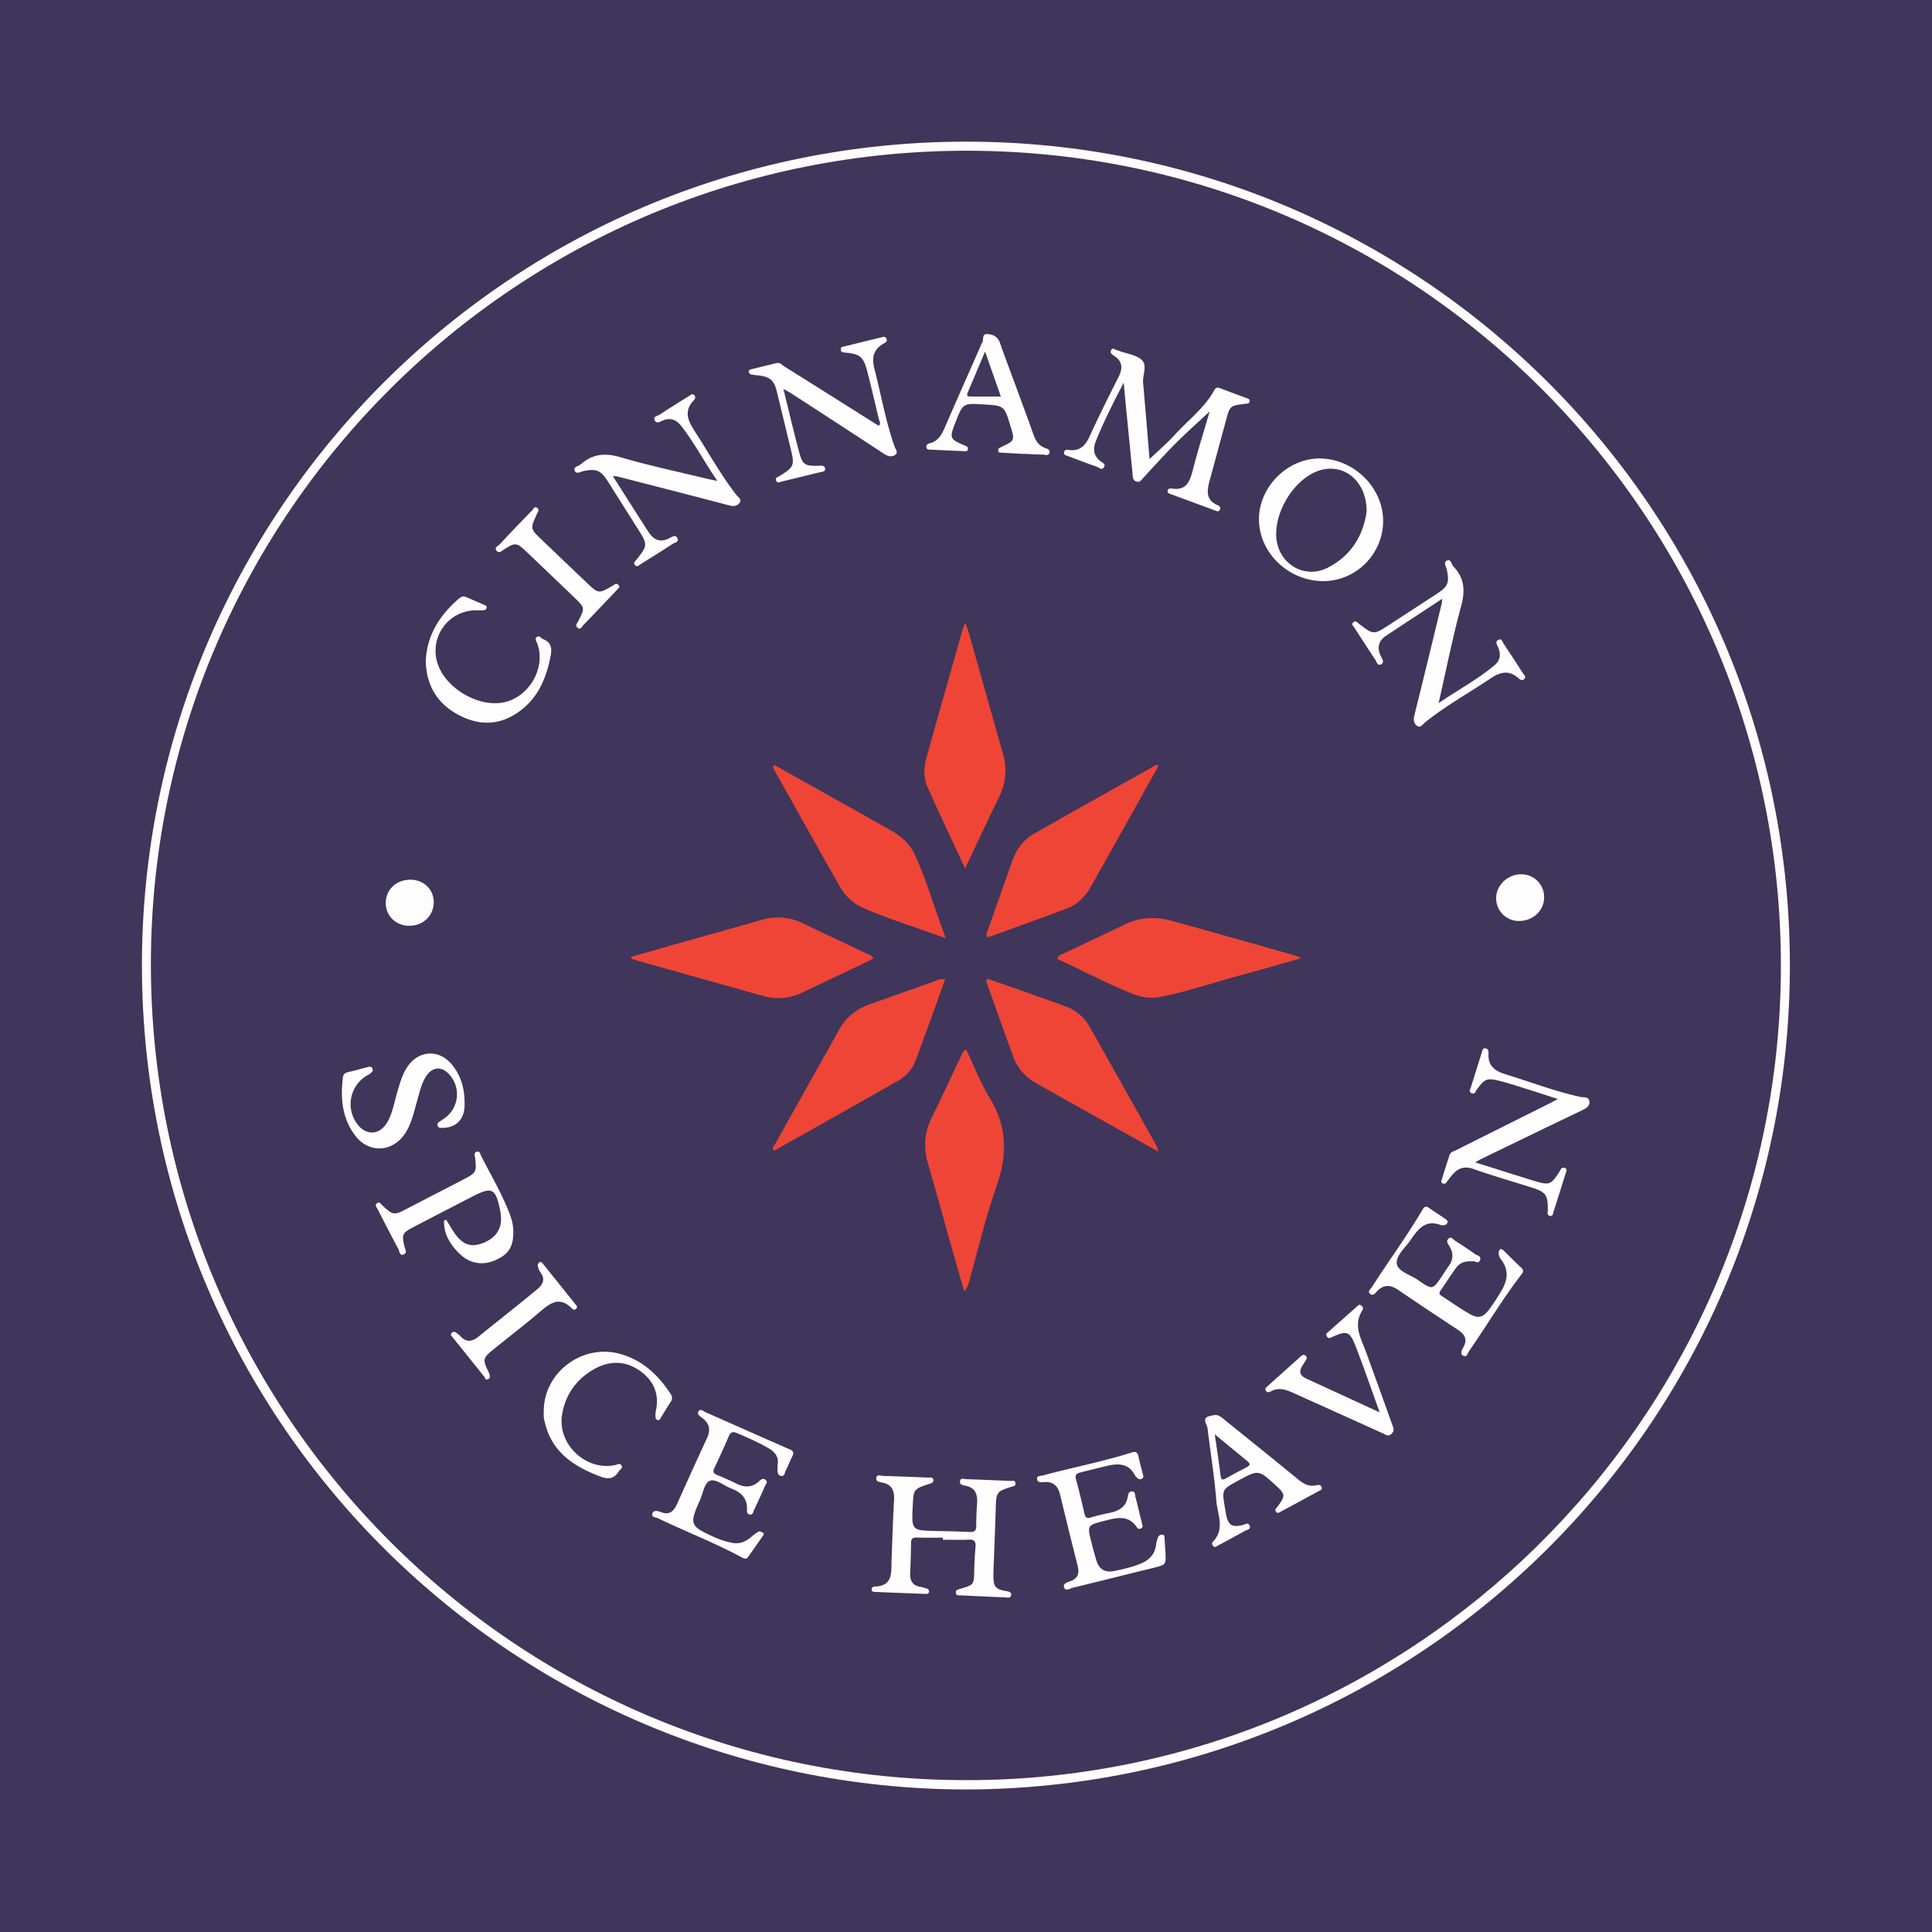 <svg xmlns="http://www.w3.org/2000/svg" viewBox="0 0 1500 1500"><defs><style>.cls-1{fill:#40355a;}.cls-2{fill:#fefdfe;}.cls-3{fill:#ee4536;}.cls-4{fill:#fefefe;}.cls-5{fill:#fdfdfe;}.cls-6{fill:#40355b;}.cls-7{fill:#41365c;}</style></defs><g id="Слой_2" data-name="Слой 2"><g id="Слой_1-2" data-name="Слой 1"><rect class="cls-1" width="1500" height="1500"/><path class="cls-2" d="M749.73,1389.35c-355.51-.83-643.44-290.43-639.49-647.19,3.88-350.39,291.12-636.49,648-632.12,349.76,4.28,633.27,290,631.42,643.06C1387.78,1104.49,1102.33,1388.68,749.73,1389.35Z"/><path class="cls-1" d="M750.1,1382.1c-349.64,0-633.09-283.82-632.95-633.78.14-348.91,285-632.7,636.12-631.28,352.25,1.43,634.21,291,629.35,641.46C1377.83,1104.13,1094.57,1382.5,750.1,1382.1Z"/><path class="cls-3" d="M899.4,894.14c-13.92-7.76-26.06-14.51-38.19-21.3q-28-15.68-56-31.39c-8.66-4.83-15.12-11.68-18.53-21-7-19-13.67-38.08-20.44-57.15a12.17,12.17,0,0,1-.37-2.6c.58-.32,1-.79,1.31-.69,20.39,7.18,40.82,14.23,61.09,21.71,7.87,2.91,13.86,8.63,18,15.91q25.92,45.87,51.56,91.88A46.06,46.06,0,0,1,899.4,894.14Z"/><path class="cls-3" d="M733.8,760.38c-7.69,21.27-15.06,42.11-22.83,62.79a30.5,30.5,0,0,1-13.4,15.74c-32.14,18.37-64.45,36.42-96.73,54.6-1.81-2.53.17-3.88.95-5.27,16.45-29.49,33-58.9,49.48-88.4a42.57,42.57,0,0,1,24-20.15c16.93-5.93,33.79-12,50.71-18C728.1,761,730.12,759.53,733.8,760.38Z"/><path class="cls-3" d="M489.64,743c14.9-4.25,29.58-8.48,44.27-12.63C553,725,572,719.76,591,714.28a44.26,44.26,0,0,1,33.17,2.9c15.87,7.82,32,15.17,47.94,22.8,2,1,4.46,1.44,6.23,4.15-5.92,2.86-11.71,5.7-17.53,8.48q-18.9,9-37.83,18a42.49,42.49,0,0,1-30.61,2.63q-49.42-13.83-98.8-27.81C492.3,745.08,490.81,745,489.64,743Z"/><path class="cls-3" d="M899.44,594.65Q889.32,612.83,879.17,631q-15.87,28.34-31.76,56.65c-4.34,7.73-10.12,14.26-18.44,17.43-20.63,7.86-41.47,15.19-62,22.66-2.28-2.32-.62-4-.07-5.52q9.47-27,19.1-54c3.15-8.85,8.5-16.23,16.66-20.87,31.75-18.07,63.66-35.86,95.51-53.75Z"/><path class="cls-3" d="M750.06,814.69c6.17,12.88,11.29,26.2,18.59,38.18C782.14,875,782.13,897,773.7,921c-8.63,24.55-14.49,50.06-21.59,75.15a12.56,12.56,0,0,1-3.57,6.29c-3.36-11.74-6.75-23.48-10.07-35.23-6-21.28-11.79-42.62-18-63.84-3.64-12.46-2.79-24.18,3-35.87,7.6-15.2,14.6-30.71,22-46C746.55,819.23,747,816.53,750.06,814.69Z"/><path class="cls-3" d="M749.31,674.25c-10.44-22.48-20.18-42.8-29.28-63.42-3.16-7.15-2.78-15.19-.69-22.7,9.27-33.42,18.79-66.76,28.25-100.12.3-1.06.85-2.05,1.87-4.43,1.14,3.17,2,5.12,2.56,7.15q13.38,47.37,26.74,94.75a44.84,44.84,0,0,1-3,33.22C767.05,636.44,758.74,654.38,749.31,674.25Z"/><path class="cls-3" d="M734.32,728.47c-22.82-8.42-44-14.72-64.25-23.57a39,39,0,0,1-18.2-16.85c-17.22-30.37-34.24-60.85-51.32-91.31a8.38,8.38,0,0,1-.53-1.89c1.62-1.26,2.76,0,3.87.61q43.56,24.39,87.11,48.83c8.11,4.55,15.16,10.47,19.07,18.89C719.58,683.62,725.6,705.38,734.32,728.47Z"/><path class="cls-3" d="M1010.57,743.86c-15.91,4.51-29.69,8.62-43.58,12.31-21.82,5.8-43.21,13.14-65.36,17.72a37.38,37.38,0,0,1-21.3-1.88c-20.37-8-39.59-18.45-59.41-27.49.68-3.16,3.09-3.34,4.8-4.16,15.55-7.45,31.19-14.69,46.7-22.21a50.23,50.23,0,0,1,36.05-3.55c32.34,8.84,64.56,18.08,96.82,27.18C1006.38,742.08,1007.41,742.6,1010.57,743.86Z"/><path class="cls-4" d="M892.52,356.41c7-6.64,13.83-12.5,19.87-19.13,10.31-11.32,22.92-20.64,30.43-34.41,1.2-2.2,2.59-2.17,4.58-1.41,6.74,2.58,13.51,5.07,20.27,7.58,1.32.49,2.88.91,2.49,2.74s-2,1.54-3.38,1.71C954.93,315,954.94,315,951.9,326.21q-6.39,23.58-12.8,47.17c-2.06,7.62-3,14.85,6.2,18.85,1.16.5,2.63,1.37,1.94,3.18-.86,2.28-2.45,1.47-4,.89q-17-6.32-34.06-12.59c-1.32-.49-2.93-.84-2.65-2.64s1.84-2,3.28-1.78c10.89,1.77,13.87-5,16.15-13.8,4-15.73,8.92-31.25,13.22-46.05-8.57,8-17.72,16.13-26.37,24.77s-16.95,17.93-25.36,27c-1.4,1.5-2.31,3.47-5,2.68-3-.87-2.88-3.16-3.1-5.5-2.24-23.58-4.71-47.13-6.9-71.28-2.46,4.77-5,9.52-7.38,14.33-5.06,10.21-10.07,20.45-14.25,31.08-2.44,6.23-1.82,11.24,3.55,15.55,1.41,1.13,4.43,2.09,2.71,4.72s-3.84.16-5.56-.43c-7.48-2.59-14.86-5.44-22.27-8.22-1.46-.55-3.5-.79-3.15-3s2.46-1.94,4-1.77c8.36,1,12.6-3.41,15.88-10.58,7.07-15.44,14.63-30.67,22.32-45.82,3.44-6.8,3.57-12.34-3.44-16.79-1.53-1-3.43-2.26-2.09-4.47s2.88-.12,4.33.11a9.91,9.91,0,0,1,2,.71c5.89,2.18,13.09,2.95,17.33,6.91,4.64,4.33.48,11.84,1.08,18C889.28,317,890.82,336.59,892.52,356.41Z"/><path class="cls-4" d="M732,1193.83c-6.51,0-13,.17-19.54-.07-3.35-.13-5.16.33-5.14,4.34,0,7.9-.4,15.82-.67,23.72-.2,5.74,2.19,9.33,8.12,10.23a42.12,42.12,0,0,1,4.69,1.33,2.17,2.17,0,0,1,1.8,2.53c-.18,1.53-1.41,1.65-2.59,1.6q-19.87-.75-39.76-1.57c-1.26,0-2.28-.54-2.18-2a2.27,2.27,0,0,1,2.35-2.14c14.44-.4,12.81-11,13.13-20.45.53-15.58,1.06-31.16,1.93-46.73.4-7.32-1.67-12.23-9.5-13.63-1.89-.34-4.76-.68-4.28-3.53.54-3.18,3.42-1.6,5.21-1.55,11.63.31,23.26.79,34.89,1.28,1.68.07,4.15-.77,4.23,2.15,0,2.08-2,2.32-3.49,2.82-11.88,4-11.88,4-12.53,16.68-1,19.45-1,19.42,18.45,19.82,8.61.18,17.22.36,25.83.77,3.55.17,5-.93,5-4.64,0-5.81.25-11.63.64-17.43.47-7-1.15-12.42-9.2-13.87-1.81-.33-4.71-.81-4-3.78.65-2.56,3.09-1.35,4.76-1.29q17.1.59,34.19,1.37c1.43.06,3.57-.86,4,1.51.5,2.76-2,2.67-3.62,3.19-10.71,3.4-11.24,4.26-11.59,15.61-.5,16.75-1.24,33.49-1.79,50.23-.36,11.12.61,13.51,10,15,1.7.27,4.22.77,3.73,3.25s-3,1.67-4.7,1.61c-11.39-.44-22.78-1-34.17-1.55-1.52-.07-3.63.51-4.05-1.68-.51-2.59,1.78-2.91,3.51-3.42,10.56-3.15,10.5-3.18,10.72-14.18.13-6,.47-12.1,1-18.12.33-4-.51-6.09-5.15-5.87-6.72.32-13.48.08-20.22.08Z"/><path class="cls-4" d="M1145.39,902.47c16.35,5.13,31.16,9.89,46,14.42,11.55,3.52,12.85,2.91,19.26-7.07.94-1.47,1.59-3.88,4-3.12,2.69.86,1.32,3,.8,4.67q-4.58,14.65-9.24,29.28c-.46,1.42-.49,3.71-2.71,3.38-2.68-.4-1.81-2.78-1.79-4.52.1-11.84-1.45-14-12.54-17.52-15.08-4.75-30.29-9.14-45.19-14.4-7.53-2.65-12.54-.29-17,5.25-1.32,1.62-2.58,3.3-3.84,5a2.29,2.29,0,0,1-3,1c-1.47-.62-1.22-1.66-.84-2.85,2.06-6.42,4-12.88,6.15-19.27.83-2.46,3.49-2.94,5.51-3.95q35.54-17.84,71.12-35.57c2-1,4-2.13,7.43-3.94-8.64-2.78-16-5.21-23.4-7.53-7.1-2.22-14.17-4.59-21.37-6.41-10.33-2.62-12-1.81-18.17,6.65-1,1.35-1.42,3.91-4,2.79s-1-3.17-.51-4.76c2.73-8.89,5.55-17.75,8.34-26.62.47-1.49.49-3.63,2.65-3.47,2.36.17,2.77,2.19,2.64,4.18-.63,9.55,5.09,13.48,13.27,16,19.33,5.91,38.23,13.24,58,17.56,2.57.56,6.86-.44,7.07,3.87.19,3.75-3,5.2-6.08,6.69-25.81,12.33-51.54,24.84-77.28,37.31C1149.28,900.1,1148,901,1145.39,902.47Z"/><path class="cls-4" d="M1119.68,464.92c-15.11,9.95-29.29,19.22-43.41,28.59-6.27,4.16-7.37,9.66-4,16.34,1,1.89,2.88,4.62-.19,6-2.76,1.29-3.17-2-4.19-3.52-5.57-8.32-11-16.71-16.42-25.13-.76-1.18-2.67-2.53-.66-4.15,1.79-1.44,2.87.17,4.15,1.15,11.46,8.79,11.49,8.79,23.66.89l36.86-24c8.87-5.77,10-8.75,7.75-19.14-.49-2.27-2.85-5.55.3-6.79s3.32,3,4.94,4.71c8.78,9.1,9.14,19.09,5.86,31.15-6.59,24.15-11.44,48.78-17.4,74.93,15.33-10.54,30.48-18.5,43.58-29.59,4.56-3.86,4.78-8.62,2.62-13.93-.69-1.7-2.62-4.1,0-5.57,2.87-1.57,3.39,1.58,4.4,3.1,5.06,7.53,10,15.15,14.91,22.78.83,1.28,2.59,2.64,1.14,4.28-1.65,1.87-3.42.66-4.85-.61-7.27-6.47-14.13-4.6-21.44.31-17,11.4-35,21.34-51,34.25-1.69,1.36-3.45,4.72-6.34,2.39-2.52-2-2.63-4.82-1.79-8.19,7.23-28.87,14.18-57.8,21.2-86.72A30.9,30.9,0,0,0,1119.68,464.92Z"/><path class="cls-4" d="M608.23,302c4.41,17.8,8.12,33.86,12.44,49.75,2.48,9.16,4.57,10.13,14.65,9.88,2-.05,4.85-.63,5.26,2,.43,2.84-2.5,2.63-4.42,3.1-9.71,2.38-19.41,4.8-29.13,7.11-1.41.33-3.27,1.7-4.32-.44-1.29-2.64,1.25-3,2.69-3.9,11.11-6.92,11.62-8.13,8.53-20.93q-5.4-22.36-10.84-44.74c-2.09-8.57-5.31-11.33-14.28-12.39a48.55,48.55,0,0,1-5.53-.68,3,3,0,0,1-1.89-1.74c-.42-1.38.62-2,1.88-2.31,6.54-1.59,13.08-3.25,19.64-4.81,2.65-.63,4.3,1.49,6.19,2.68q34.6,21.68,69.11,43.5c1.36.85,2.74,1.66,4.14,2.52,1.81-2,.33-3.68-.05-5.28-2.9-12.21-5.76-24.44-8.86-36.6-3-11.64-5.47-13.74-16.6-14.91-1.59-.16-3.6.13-4-2-.47-2.76,2-2.65,3.68-3.07,9-2.25,18.05-4.49,27.1-6.61,1.44-.34,3.3-1.36,4.43.52,1.49,2.46-.81,3.42-2.25,4.24-8.05,4.64-9,11.34-6.84,19.73,5.17,20,8.67,40.46,15.56,60.05.72,2,3.39,4.87.08,6.77-2.78,1.59-5.55.7-8.39-1.17-23.9-15.74-47.92-31.29-71.91-46.88C612.82,304.45,611.18,303.64,608.23,302Z"/><path class="cls-4" d="M475.81,369.68c9.57,15,18.5,29.15,27.57,43.2,4.05,6.28,9.31,8.79,16.57,4.84,1.82-1,4.72-2.82,6.06.23s-2.38,3.37-4,4.45c-8.16,5.38-16.47,10.53-24.75,15.71-1.26.78-2.54,2.49-4.21.65s.05-2.85,1-4.08c8.85-11.19,8.87-11.88,1.4-23.68Q483.71,392.43,472,373.83c-5.52-8.72-9-10.15-19.07-8.06-2.31.47-5.53,2.76-6.76-.35s3-3.39,4.75-4.95c9.06-8,18.75-9,30.63-5.54,22.27,6.57,45.07,11.34,67.66,16.84,2,.48,4,.85,7.74,1.62-10.21-14.92-17.87-29.67-28.13-42.77-3.86-4.92-8.69-6.71-14.78-3.89-1.75.82-4.32,2.31-5.61-.19-1.72-3.33,2.12-3.53,3.68-4.57,7.54-5,15.28-9.78,23-14.6,1.13-.7,2.33-2,3.71-.75,1.63,1.42.9,3.1-.25,4.31-7.9,8.26-4.4,15.79.8,23.81,10.75,16.59,20.21,34,32.44,49.64,1.33,1.69,4.67,3.46,2.08,6.4-2.23,2.53-5,2.34-8.29,1.47-28.77-7.59-57.61-14.95-86.44-22.36A23.14,23.14,0,0,0,475.81,369.68Z"/><path class="cls-4" d="M1027.28,451.18c-27-.07-49.86-22.08-49.83-48.09,0-25.22,22.33-47.38,47.42-47.13,26.31.26,49,22.68,49,48.44S1052.74,451.24,1027.28,451.18Z"/><path class="cls-4" d="M603.73,1137.4c1.1-6-1.78-9.88-6.6-12.73-8-4.76-16.59-8.42-25.14-12.1-3.58-1.54-5-.16-6.3,2.88-3.53,8.1-7.11,16.19-11,24.14-1.56,3.19-.64,4.46,2.31,5.66q7.44,3,14.64,6.59c6.22,3.1,12,3.33,17.46-1.57,1.48-1.33,3.24-3.23,5.42-1.19,1.93,1.81-.11,3.48-.76,5-2.66,6.2-5.5,12.32-8.38,18.43-.72,1.52-.88,4-3.58,3.33-2-.54-1.89-2.42-1.84-4.07.25-8.53-4.55-13.16-12-16-5.61-2.14-11.93-7.54-16.4-6.23-4.73,1.38-5.73,9.93-8.2,15.41-8.3,18.36-7.61,20,10.7,28.24a59.84,59.84,0,0,0,15.26,4.81c5.59.85,10-1.35,14-4.78a35.34,35.34,0,0,1,5.61-4.1c.72-.39,2.22.22,3.16.73,1.54.84.59,2,0,2.91-3.71,5.36-7.49,10.67-11.21,16-1.48,2.12-3.14,1.35-4.85.43-21.14-11.37-43.54-20-65.13-30.42-1.73-.83-5.66-.68-4.27-4,1-2.48,4.3-1.68,6.3-.86,7,2.89,10.31-.82,12.9-6.59,7.62-17,15.28-34,23.13-50.84,3-6.56,1.77-11.56-4-15.8-1.53-1.14-4.17-2.68-2.58-5s3.8.06,5.5.81c21.73,9.55,43.38,19.28,65.15,28.73,3.34,1.45,3.5,2.89,2,5.73-1.81,3.51-3.16,7.26-5,10.77-.85,1.66-.8,4.81-3.72,4.15s-2.62-3.45-2.67-5.79C603.71,1139.16,603.73,1138.23,603.73,1137.4Z"/><path class="cls-4" d="M904.87,1205.52c.42,9.51.39,9.37-10.26,12-20.57,5-41.09,10.2-61.66,15.2-2.22.54-5.43,3-6.73-.1s2.42-4.16,4.63-4.93c6.18-2.16,7.31-6.23,5.82-12.11q-6.95-27.39-13.54-54.87c-1.64-6.82-5.24-10.68-12.72-10-2,.18-4.83.5-5.21-2.17-.43-3,2.67-2.51,4.48-3,22.9-6.19,46.25-10.63,68.89-17.79,3.21-1,4.7-.25,5.36,3.11.9,4.55,2.23,9,3.33,13.55.31,1.29,1,2.82-.64,3.69a3,3,0,0,1-3.78-.76c-.47-.51-1.15-.9-1.45-1.49-5.08-10.14-13.59-9.82-22.77-7.54-6.54,1.62-13.11,3.16-19.64,4.87-2.52.66-4.71,1.36-3.62,5.21,2.52,8.94,4.56,18,6.67,27.09.68,2.94,2,3.6,4.91,2.69,4.88-1.51,9.9-2.62,14.91-3.67,7.17-1.5,12.59-4.68,13.79-12.7.26-1.71.74-3.91,3.24-3.86,2.76,0,2.24,2.63,2.65,4.17,1.85,7,3.43,14,5.2,21,.36,1.44.79,2.7-.88,3.58a2.24,2.24,0,0,1-3.07-.75c-6.62-10-15.65-7.65-25-5.25-13.73,3.54-13.8,3.38-10.31,17.05,1.21,4.73,2.41,9.47,3.89,14.12,2.08,6.54,6.56,9.29,13.43,7.91,7.08-1.42,14.12-3,20.81-5.77s11.21-7.33,12-14.94a25.1,25.1,0,0,1,1.43-5.39,3.18,3.18,0,0,1,3.27-2.15c2.09,0,1.76,1.71,1.85,3C904.4,1197.73,904.58,1201,904.87,1205.52Z"/><path class="cls-4" d="M1143.5,979.31c-5.33-.3-9.87.73-12.88,4.85-4.25,5.82-8.07,12-12.22,17.85-1.56,2.21-.54,3.27,1.23,4.4,7,4.54,13.88,9.42,21.13,13.59,7,4,10.67,3,15.55-3.52,3.33-4.46,6.33-9.2,9.21-14,4.93-8.18,6.28-16.41-.11-24.66a8.29,8.29,0,0,1-1.87-5.06c.15-2,1.26-4.43,4-1.73,4.48,4.41,8.89,8.9,13.52,13.15,2.09,1.93,1.67,3.37.17,5.32-14.66,19-26.88,39.67-40.56,59.34-1.14,1.64-1.73,5.39-4.74,3.67-2.45-1.4-1-4.43.11-6.3,3.64-6.34,1.13-10.3-4.31-13.87q-23.06-15.13-45.86-30.65c-6-4.1-11.32-4.82-16.76.86-1.22,1.28-2.91,3.87-5.21,2.1-2.62-2,.21-3.72,1.16-5.22,12.89-20.2,27.15-39.51,39.33-60.17,1.19-2,2.44-3.33,4.94-1.56,4.18,2.95,8.49,5.72,12.74,8.59,1.16.79,2.4,1.61,1.56,3.32a3,3,0,0,1-2.86,1.63,5.54,5.54,0,0,1-2.08-.1c-11.71-4.48-17.67,2.92-23.22,11.18-4.13,6.17-11.76,12.42-11,18.77.77,6.07,10.61,8.65,16.47,12.73,11.29,7.87,11.38,7.74,18.88-3.47,1.68-2.51,3.29-5.08,5.05-7.54,3.71-5.17,3.54-10.31.24-15.6-1.09-1.74-2.55-3.8-.4-5.62s3.38.64,4.76,1.52c5.31,3.36,10.54,6.84,15.66,10.49,1.66,1.19,5.1,1.48,4,4.7C1147.92,981.83,1145.07,978.66,1143.5,979.31Z"/><path class="cls-4" d="M346.43,947c2.17,3.51,4.19,7.12,6.54,10.5,6.1,8.78,12.64,11.08,21.5,7.79,10.36-3.85,15.35-11.15,14.45-21.22a41.47,41.47,0,0,0-.6-4.15c-3.43-17.36-6.27-18.83-21.41-11Q344,940.73,321.09,952.66c-8.9,4.66-9.22,5.66-7.08,15.17.46,2,2.43,5-.65,6.16-3.25,1.2-3.19-2.63-4.1-4.31-5.52-10.23-10.79-20.59-16.09-30.94-.68-1.33-2.39-2.81-.71-4.33,2.14-1.95,3.19.38,4.47,1.55,8.43,7.65,8.92,7.71,18.87,2.55q22-11.38,44-22.76c9.93-5.14,10.26-5.83,9.13-16.54-.18-1.71-1.39-4,1-4.93,2.65-1,2.89,1.72,3.63,3.17,7.26,14.3,15.44,28.14,21.4,43.08,1.89,4.75,3.47,9.57,3.58,14.83.25,12.14-3.17,18.13-13.39,22.8-10,4.56-19.95,3.11-27.79-4.27-7.62-7.18-12.92-15.48-12.63-26.26Z"/><path class="cls-4" d="M360.7,857.34v.7c-.08,11.34-7,18-18.3,17.64-1,0-1.85-.21-2.32-1.07-.58-1.07-.73-2.29.36-3.14,1.46-1.14,3.06-2.11,4.58-3.18a22.76,22.76,0,0,0,3.66-34.23c-5.87-6.48-13.12-5.82-17.91,1.66-3.71,5.79-5,12.46-6.89,18.93-2.52,8.69-4.32,17.66-9.4,25.4-9.47,14.39-27.62,15.65-38.25,2.17s-12-29.31-10-45.73c.3-2.4,1.66-3.56,4-4.1,5-1.13,9.91-2.52,14.86-3.79,1.57-.4,3.26-1.09,4.1,1.11.77,2-.68,3-2,3.94-.94.68-2,1.21-3,1.84a25.66,25.66,0,0,0-7.22,36.61c6.71,9.79,17.65,9.53,23.62-.67,4.31-7.33,5.54-15.75,7.91-23.75,1.91-6.47,3.69-13,7.35-18.75,8.64-13.62,25-14.78,35.13-2.24C358.23,835.55,360.87,846.06,360.7,857.34Z"/><path class="cls-5" d="M943.22,1098.63c3.1-.27,5.31,1.9,7.66,3.81,18.84,15.23,37.75,30.38,56.48,45.74,4.33,3.55,8.56,6.37,14.49,5,1.5-.33,3.44-.7,4.23,1.33.9,2.33-1.35,2.67-2.61,3.36q-14.38,7.9-28.86,15.63c-1.12.59-2.3,1.9-3.7.41-1.71-1.81,0-2.82.9-4.09,6.37-8.62,6.27-9.63-1.41-16.65-13.33-12.19-13.33-12.19-29.33-3.47-12.45,6.79-12.45,6.79-10,21,.39,2.29.65,4.62,1.24,6.86,1.78,6.74,4.55,8.18,12.05,6.62,2-.42,4.76-2.81,5.93.59.94,2.74-2.34,3-3.95,3.91-6.89,3.9-13.88,7.62-20.86,11.35-1.12.6-2.33,1.86-3.65.24-.81-1-1.14-2.24-.23-3.17,9.68-9.84,3.63-21.3,2.77-31.89-1.46-18.06-4.29-36-6.58-54a14.63,14.63,0,0,0-1-4.77C933.28,1099.48,938.69,1099.55,943.22,1098.63Z"/><path class="cls-5" d="M794.92,352.46c-5.57-.32-11.14-.63-16.71-1-1.3-.09-3.07.3-3.24-1.68-.13-1.62,1.19-2.12,2.55-2.77,10.45-5,10.43-5.06,7-16.25C779.78,315,779.78,315,763.7,314s-16-1.05-22,14.26c-4.66,11.86-4.36,12.68,7,17.5,1.58.67,3.27,1.1,2.72,3.25-.49,1.92-2.22,1.28-3.49,1.23q-12.54-.49-25.08-1.13c-1.32-.07-3,.31-3.52-1.44-.56-2,.88-3.11,2.53-3.53,7.32-1.85,9.78-7.81,12.42-13.91,8.78-20.26,17.75-40.43,26.65-60.64a33.58,33.58,0,0,1,1.75-3.8c1.33-2.22-.82-6.92,4.33-6.42,4.43.43,7.74,2.23,9.4,6.93,4.7,13.38,9.75,26.63,14.64,39.94,3.84,10.47,7.73,20.93,11.44,31.45,1.63,4.61,4,8.3,8.83,10.09,1.64.61,4.12,1.18,3.56,3.56-.68,2.93-3.44,1.62-5.29,1.6-4.88-.05-9.76-.39-14.64-.61Z"/><path class="cls-2" d="M422.16,1095.78c-.09-30.23,30.06-52.86,59.47-44.56,17.27,4.87,29.45,16.31,39,31a5.05,5.05,0,0,1,0,6.32c-2.57,3.88-4.91,7.91-7.38,11.85-.68,1.09-1.13,2.83-3,2-1.16-.51-1.38-1.77-1.33-3a18.36,18.36,0,0,1,.17-3.49c3.09-13.36-1.46-24-12.32-31.65s-22.85-8-34.37-1.86c-14.33,7.66-23.4,19.93-26,36-3.77,22.93,18.65,43.91,41.19,39.08,1.74-.37,3.78-1.78,5,.39s-1.36,3.08-2.24,4.55c-3.48,5.8-8.1,6.27-14.19,4-20.69-7.84-37.93-19-43.23-42.42a23.62,23.62,0,0,1-.71-3.4C422.07,1099.05,422.16,1097.41,422.16,1095.78Z"/><path class="cls-4" d="M1071.16,1096.57c-6.7-18.59-12.35-35.27-18.76-51.65-4.44-11.36-6.77-11.93-17.68-7.08-1.47.66-2.82,1.89-4.3.13-2-2.33.34-3.37,1.55-4.46,7.08-6.39,14.25-12.68,21.41-19,1-.86,1.85-2.23,3.48-.94,1.3,1,1.71,2.44.9,3.69-7.47,11.57-1.08,21.81,2.81,32.39,6.9,18.77,13.56,37.63,20.35,56.44.87,2.42,2,4.56-.38,7-2.61,2.71-4.73.75-6.87-.22q-34.37-15.44-68.66-31c-6.06-2.76-12-5.27-18.57-1.49-1.39.81-2.68.79-3.62-.64-1.08-1.64.23-2.56,1.24-3.46q13-11.67,26-23.31c1.14-1,2.21-1.6,3.62-.39s.94,2.35.08,3.61-1.71,2.77-2.6,4.14c-2.93,4.5-2,7.72,3,10C1032.48,1078.69,1050.8,1087.18,1071.16,1096.57Z"/><path class="cls-2" d="M330.57,512.94c1-20.06,10.92-35.48,25.83-48.26,1.75-1.49,3.43-2.12,5.69-1.08,4.44,2,9,3.87,13.43,5.86,1,.44,2.47.69,2.33,2.17-.16,1.68-1.48,2.2-3,2.22s-3.26,0-4.89,0A31.4,31.4,0,0,0,340.05,516c6.45,18.39,30.58,32.69,49.82,29.54,20.49-3.37,34.36-26.79,27.23-46-.63-1.68-2.3-3.51-.31-5s3.22,1,4.83,1.66c6.08,2.4,7.1,6.78,5.94,12.82-3.11,16.2-8.92,31-22.1,41.61-14.57,11.75-30.72,13.69-47.66,5.36C340.09,547.23,330.93,532.92,330.57,512.94Z"/><path class="cls-4" d="M481,455.65c-.79.92-1.49,1.82-2.28,2.65-8.66,9.1-17.31,18.21-26,27.25-1.1,1.14-2,3.74-4.33,1.85-2.1-1.69-.34-3.41.45-4.94,5.35-10.47,5.43-10.51-2.91-18.53q-18.6-17.91-37.35-35.68c-7.58-7.18-8.44-7.17-17.17-1.7-1.83,1.14-4.05,3.56-6,.89-1.8-2.41,1.34-3.55,2.57-4.86,8.25-8.85,16.65-17.56,25.06-26.25,1-1.05,1.79-3.31,3.78-2.18,2.31,1.32.87,3.1.08,4.8-5.33,11.54-5.27,11.56,3.8,20.2,11.63,11.07,23.17,22.23,34.84,33.26,9.19,8.69,9.24,8.61,20,2.42,1.3-.75,2.55-2.35,4.33-1A7,7,0,0,1,481,455.65Z"/><path class="cls-4" d="M376.94,1071.13a4.2,4.2,0,0,0-.82-2.05c-8.11-10.2-16.3-20.33-24.45-30.49-1-1.2-2.61-2.39-.64-4,1.41-1.17,2.62-.22,3.75.58a14.73,14.73,0,0,1,2.69,2.21c4.57,5.15,9.19,4.28,14,.38,10.33-8.33,20.72-16.58,31.05-24.89q7.35-5.91,14.59-11.93c4.45-3.7,6.5-7.81,2.38-13.2a14,14,0,0,1-2-5.13,3,3,0,0,1,1-2.37c1.12-1,2.09-.24,2.87.73q12.9,16.07,25.8,32.12c.73.91,1.37,1.86.13,3a2,2,0,0,1-3.07,0c-10.22-10.57-17.89-3.67-26.1,3.31-11.52,9.79-23.58,18.95-35.3,28.52-8,6.51-8.12,7.67-3.67,16.9C381.11,1068.91,381,1070.86,376.94,1071.13Z"/><path class="cls-4" d="M1198.86,696.92c-.07,10-8.53,18-19.15,18.12a17.55,17.55,0,0,1-18.09-18c.1-9.81,9-18.2,19.23-18.24A17.68,17.68,0,0,1,1198.86,696.92Z"/><path class="cls-5" d="M336.76,700.71c-.14,10.33-8.32,18.11-19,18.07-10.46,0-18.32-7.69-18.26-17.79.06-10.58,8.46-18.25,19.65-18C329.38,683.29,336.9,690.85,336.76,700.71Z"/><path class="cls-6" d="M1061.05,397c-2.33,17.64-11.35,34.36-30.45,43.88-17.76,8.86-37.5-2.81-39.59-22.61-2.06-19.5,12.23-44,30.27-51.84C1040.92,357.82,1061.09,371.75,1061.05,397Z"/><path class="cls-7" d="M943.14,1113.58c9.4,7.76,17.19,14.27,25.08,20.66,2.44,2,2.82,3.32-.34,4.92-5.38,2.73-10.65,5.64-15.92,8.57-2.67,1.5-3.91,1.42-4.33-2.17C946.42,1135.47,944.83,1125.42,943.14,1113.58Z"/><path class="cls-7" d="M777.05,307.86H752.92c-2,0-2.39-1.18-1.75-2.7,4.26-10.17,8.58-20.3,13.64-32.22C769.33,285.82,773.18,296.81,777.05,307.86Z"/></g></g></svg>
